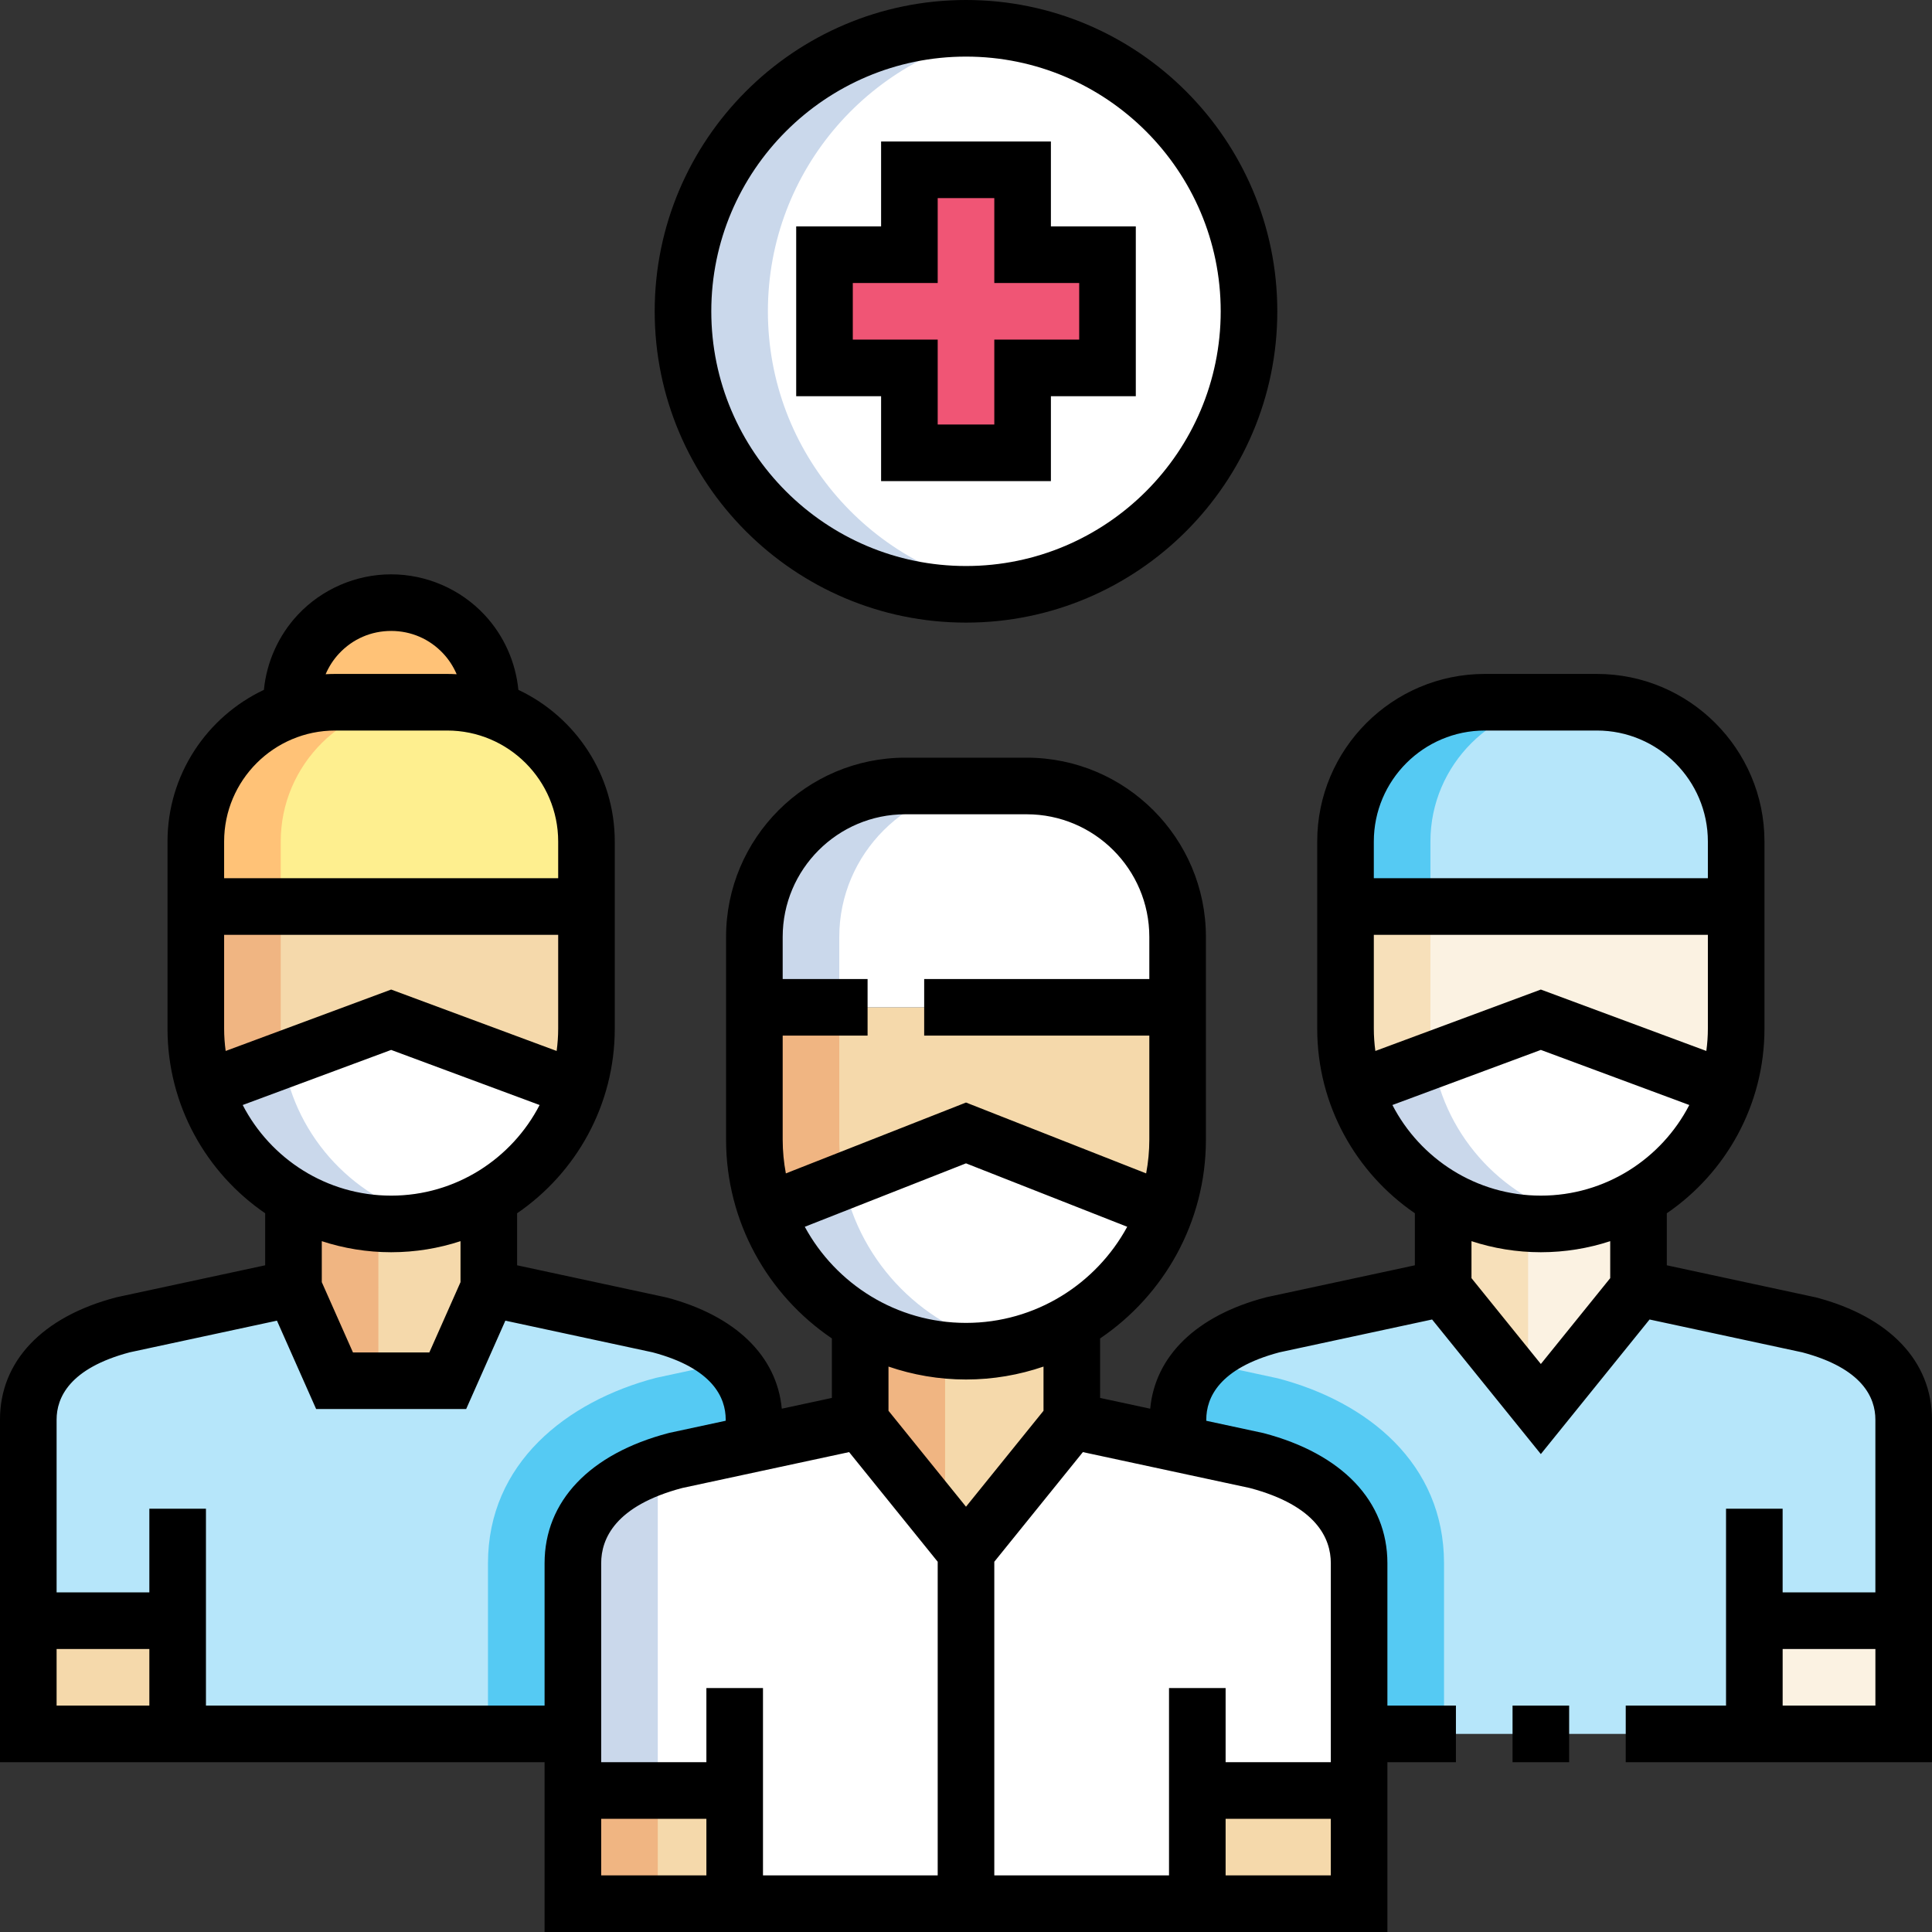 <svg id="Capa_1" enable-background="new 0 0 512 512" height="512" viewBox="0 0 512 512" width="512" xmlns="http://www.w3.org/2000/svg"><rect x="0" y="0" width="512" height="512" fill="#333333" stroke="none"/><g><g><g clip-rule="evenodd" fill-rule="evenodd"><path d="m51.895 223.017v17.225h103.528v-17.225c0-20.413-16.721-36.916-36.916-36.916h-29.695c-20.195 0-36.917 16.503-36.917 36.916z" fill="#feef8f"/><path d="m77.329 187.94c3.618-1.193 7.479-1.839 11.483-1.839h29.695c4.004 0 7.865.646 11.482 1.842 1.051-15.256-11.002-28.237-26.33-28.237-15.326 0-27.381 12.982-26.33 28.234z" fill="#ffc277"/><path d="m155.423 240.241h-103.528v32.352c0 5.549.885 10.9 2.52 15.922l49.244-18.274 49.243 18.274c1.636-5.021 2.52-10.373 2.52-15.922v-32.352z" fill="#f5d9ab"/><path d="m152.903 288.515-49.243-18.274-49.244 18.274c6.935 21.293 26.893 35.841 49.244 35.841 22.35 0 42.307-14.548 49.243-35.841z" fill="#fff"/><path d="m129.541 317.375c-7.625 4.436-16.471 6.981-25.882 6.981s-18.256-2.545-25.882-6.981v24.001l10.882 24.534h30l10.882-24.534z" fill="#f5d9ab"/><path d="m151.819 474.499h42.88v30h-42.88z" fill="#f5d9ab"/><path d="m317.3 474.499h42.88v30h-42.88z" fill="#f5d9ab"/><path d="m256 411.228-28.041-34.706-48.911 10.52c-14.484 3.803-27.229 12.253-27.229 27.229v60.229h42.88v30h122.601v-30h42.88v-60.23c0-14.975-12.745-23.425-27.229-27.229l-48.911-10.52z" fill="#fff"/><path d="m227.959 376.522 28.041 34.706 28.041-34.707v-26.003c-8.262 4.806-17.845 7.564-28.041 7.564s-19.779-2.757-28.041-7.564z" fill="#f5d9ab"/><path d="m256 358.082c23.556 0 44.707-14.915 52.752-37.089l-52.752-20.753-52.752 20.753c8.045 22.174 29.195 37.089 52.752 37.089z" fill="#fff"/><path d="m203.248 320.993 52.752-20.753 52.752 20.753c2.154-5.938 3.33-12.334 3.33-18.992v-35.051h-112.164v35.051c0 6.658 1.176 13.054 3.33 18.992z" fill="#f5d9ab"/><path d="m199.918 266.95h112.164v-18.662c0-21.997-17.998-39.995-39.996-39.995h-32.172c-21.998 0-39.996 17.998-39.996 39.995z" fill="#fff"/><path d="m464.921 429.501h39.578v30h-39.578z" fill="#fbf2e2"/><path d="m464.921 459.5v-30h39.579v-53.283c0-13.822-11.763-21.622-25.132-25.132l-45.145-9.71-25.882 32.034-25.882-32.034-45.145 9.71c-13.369 3.511-25.132 11.31-25.132 25.132v6.356l20.77 4.467c14.484 3.803 27.229 12.253 27.229 27.229v45.23z" fill="#b6e6fa"/><path d="m318.521 360.939c-3.908 3.957-6.339 8.995-6.339 15.279v6.356l20.77 4.467c14.484 3.803 27.229 12.253 27.229 27.229v45.23h22.5v-45.23c0-26.421-20.222-42.743-44.014-48.991z" fill="#55caf3"/><path d="m408.341 373.41 25.882-32.034v-24.001c-7.626 4.436-16.471 6.981-25.882 6.981s-18.256-2.545-25.882-6.981v24.001z" fill="#fbf2e2"/><path d="m408.341 324.356c22.351 0 42.309-14.548 49.244-35.841l-49.244-18.274-49.243 18.274c6.935 21.294 26.892 35.841 49.243 35.841z" fill="#fff"/><path d="m359.097 288.515 49.243-18.274 49.244 18.274c1.636-5.021 2.52-10.373 2.52-15.922v-32.352h-103.527v32.352c0 5.549.885 10.901 2.52 15.922z" fill="#fbf2e2"/><path d="m356.577 240.241h103.528v-17.225c0-20.303-16.612-36.916-36.916-36.916h-29.695c-20.304 0-36.917 16.613-36.917 36.916z" fill="#b6e6fa"/><path d="m256 157.5c41.421 0 75-33.579 75-75s-33.579-75-75-75-75 33.579-75 75 33.579 75 75 75zm-15-60h-22.5v-30h22.5v-22.5h30v22.5h22.5v30h-22.5v22.5h-30z" fill="#fff"/><path d="m271 120v-22.5h22.5v-30h-22.5v-22.5h-30v22.5h-22.5v30h22.5v22.5z" fill="#f05575"/><path d="m118.659 365.91h-30l-10.882-24.534-45.145 9.71c-13.368 3.51-25.132 11.31-25.132 25.132v53.283h39.578v30h104.741v-45.23c0-14.975 12.745-23.425 27.229-27.229l20.77-4.467v-6.356c0-13.822-11.764-21.622-25.132-25.132l-45.145-9.71z" fill="#b6e6fa"/><path d="m129.32 459.5h22.5v-45.23c0-14.975 12.745-23.425 27.229-27.229l20.77-4.467v-6.356c0-6.29-2.437-11.333-6.352-15.292l-19.643 4.225c-23.752 6.237-44.503 22.669-44.503 49.119v45.23z" fill="#55caf3"/><path d="m7.5 429.501h39.579v30h-39.579z" fill="#f5d9ab"/><path d="m267.25 156.66c-36.084-5.428-63.75-36.562-63.75-74.16s27.667-68.732 63.75-74.16c-45.234-6.806-86.25 28.094-86.25 74.16s41.016 80.966 86.25 74.16z" fill="#cad8eb"/><path d="m267.218 356.937c-22.003-4.53-39.287-22.03-43.701-43.917l-20.269 7.974c9.495 26.171 36.826 41.535 63.97 35.943z" fill="#cad8eb"/><path d="m203.248 320.993 20.269-7.974c-.72-3.569-1.099-7.253-1.099-11.018v-35.051h-22.5v35.051c0 6.658 1.176 13.054 3.33 18.992z" fill="#f0b582"/><path d="m199.918 266.95h22.5v-18.662c0-21.997 17.998-39.995 39.996-39.995h-22.5c-21.998 0-39.996 17.998-39.996 39.995z" fill="#cad8eb"/><path d="m227.959 376.522 22.5 27.848v-46.562c-8.124-.807-15.753-3.364-22.5-7.29z" fill="#f0b582"/><path d="m174.319 474.499h-22.5v30.001h42.88-20.38z" fill="#f0b582"/><path d="m174.319 388.477c-12.419 4.318-22.5 12.474-22.5 25.793v60.229h22.5z" fill="#cad8eb"/><path d="m51.895 223.017v17.225h22.5v-17.225c0-20.413 16.722-36.916 36.917-36.916h-22.5c-20.195 0-36.917 16.503-36.917 36.916z" fill="#ffc277"/><path d="m74.395 240.241h-22.5v32.352c0 5.549.885 10.9 2.52 15.922l20.648-7.663c-.438-2.693-.669-5.451-.669-8.259v-32.352z" fill="#f0b582"/><path d="m75.064 280.853-20.648 7.663c8.266 25.377 34.576 40.407 60.476 34.597-20.53-4.596-36.448-21.458-39.828-42.26z" fill="#cad8eb"/><path d="m356.577 223.017v17.225h22.5v-17.225c0-20.413 16.722-36.916 36.917-36.916h-22.5c-20.195 0-36.917 16.503-36.917 36.916z" fill="#55caf3"/><path d="m379.077 240.241h-22.5v32.352c0 5.549.885 10.9 2.52 15.922l20.648-7.663c-.438-2.693-.669-5.451-.669-8.259v-32.352z" fill="#f7e0ba"/><path d="m379.745 280.853-20.648 7.663c8.266 25.377 34.576 40.407 60.476 34.597-20.529-4.596-36.448-21.458-39.828-42.26z" fill="#cad8eb"/><path d="m100.277 324.246c-8.146-.532-15.795-2.97-22.5-6.871v24.001l10.882 24.534h11.618z" fill="#f0b582"/><path d="m404.959 324.246c-8.146-.532-15.795-2.97-22.5-6.871v24.001l22.5 27.849z" fill="#f7e0ba"/></g><g><path d="m333.348 425.483-14.665-3.154 3.154-14.664 14.665 3.154zm-29.33-6.308-14.665-3.154 3.154-14.664 14.665 3.154z" fill="#fff"/></g></g><g><path d="m400.841 452h15v15h-15z"/><path d="m481.272 343.832-39.55-8.515v-13.788c15.613-10.684 25.882-28.631 25.882-48.936v-49.577c0-24.491-19.925-44.417-44.416-44.417h-29.695c-24.491 0-44.416 19.925-44.416 44.417v49.577c0 20.305 10.269 38.252 25.882 48.936v13.788l-39.222 8.436-.328.079c-18.288 4.802-29.271 15.461-30.592 29.489l-13.276-2.858v-15.766c16.906-11.439 28.041-30.791 28.041-52.696v-53.713c0-26.189-21.307-47.495-47.496-47.495h-32.172c-26.189 0-47.496 21.306-47.496 47.495v53.713c0 21.904 11.135 41.257 28.041 52.696v15.766l-13.276 2.855c-1.322-14.026-12.304-24.685-30.592-29.487l-39.55-8.514v-13.788c15.613-10.684 25.882-28.631 25.882-48.936v-49.577c0-17.746-10.465-33.088-25.544-40.196-.728-7.369-3.85-14.393-8.952-19.859-6.381-6.836-15.409-10.756-24.768-10.756s-18.386 3.921-24.768 10.757c-5.102 5.466-8.224 12.49-8.952 19.858-15.079 7.109-25.544 22.45-25.544 40.196v49.577c0 20.305 10.269 38.252 25.882 48.936v13.788l-39.222 8.436-.328.079c-19.527 5.128-30.727 16.932-30.727 32.386v90.782h144.319v45h223.361v-45h18.16v-15h-18.16v-37.73c0-16.437-11.964-29.005-32.823-34.482l-15.176-3.267v-.303c0-5.796 3.368-13.586 19.379-17.836l40.464-8.703 28.816 35.666 28.816-35.666 40.464 8.703c16.011 4.25 19.379 12.04 19.379 17.836v45.783h-24.579v-22.174h-15v52.173h-26.58v15h81.16v-90.782c0-15.454-11.2-27.258-30.728-32.386zm-267.997-18.724 42.725-16.808 42.725 16.808c-8.232 15.159-24.296 25.474-42.725 25.474s-34.494-10.315-42.725-25.474zm26.639-109.315h32.172c17.918 0 32.496 14.577 32.496 32.495v11.162h-59.665v15h59.665v27.551c0 3.062-.298 6.054-.842 8.96l-47.74-18.78-47.74 18.781c-.544-2.906-.842-5.898-.842-8.96v-27.552h22.5v-15h-22.5v-11.162c0-17.918 14.578-32.495 32.496-32.495zm16.086 149.789c7.188 0 14.092-1.216 20.541-3.424v11.713l-20.541 25.423-20.541-25.424v-11.713c6.449 2.209 13.353 3.425 20.541 3.425zm-30.975 19.242 23.475 29.055v83.121h-46.301v-49.652h-15v19.651h-27.88v-52.729c0-6.501 3.73-15.228 21.476-19.933zm-160.707-91.984 39.341-14.599 39.342 14.6c-7.363 14.247-22.228 24.016-39.342 24.016-17.113-.001-31.978-9.769-39.341-24.017zm-4.922-20.246v-24.852h88.528v24.852c0 2.009-.147 3.984-.408 5.923l-43.856-16.275-43.856 16.275c-.261-1.94-.408-3.914-.408-5.923zm30.461-99.396c3.607-3.864 8.509-5.992 13.802-5.992 5.294 0 10.196 2.128 13.803 5.992 1.528 1.637 2.708 3.492 3.56 5.479-.833-.047-1.67-.076-2.515-.076h-29.695c-.844 0-1.682.029-2.515.076.852-1.987 2.032-3.842 3.56-5.479zm-1.045 20.402h29.695c16.22 0 29.417 13.196 29.417 29.417v9.725h-88.528v-9.725c0-16.22 13.196-29.417 29.416-29.417zm14.847 138.256c6.416 0 12.591-1.038 18.382-2.933v10.863l-8.26 18.624h-20.243l-8.26-18.624v-10.863c5.79 1.895 11.965 2.933 18.381 2.933zm-88.659 105.145h24.579v15h-24.579zm39.579 14.999v-52.174h-15v22.174h-24.579v-45.783c0-5.796 3.366-13.587 19.379-17.836l39.015-8.391 10.387 23.42h39.756l10.388-23.42 39.014 8.391c16.013 4.25 19.379 12.04 19.379 17.836v.297l-14.847 3.193-.328.079c-20.86 5.478-32.824 18.046-32.824 34.482v37.732zm104.74 29.999h27.88v15h-27.88zm165.482 15.001v-15h27.88v15zm27.88-82.73v52.729h-27.88v-19.651h-15v49.652h-46.301v-83.12l23.475-29.055 44.231 9.513c17.742 4.705 21.475 13.431 21.475 19.932zm16.319-121.43 39.341-14.599 39.341 14.599c-7.363 14.248-22.228 24.016-39.341 24.016s-31.978-9.768-39.341-24.016zm-4.923-20.246v-24.852h88.527v24.852c0 2.009-.147 3.984-.408 5.923l-43.856-16.275-43.856 16.275c-.26-1.94-.407-3.914-.407-5.923zm29.416-78.994h29.695c16.22 0 29.416 13.196 29.416 29.417v9.725h-88.527v-9.725c0-16.22 13.196-29.417 29.416-29.417zm-3.534 145.124v-9.801c5.791 1.895 11.966 2.933 18.382 2.933s12.591-1.038 18.382-2.933v9.801l-18.382 22.752zm82.462 113.276v-15h24.579v15z"/><path d="m233.5 127.5h45v-22.5h22.5v-45h-22.5v-22.5h-45v22.5h-22.5v45h22.5zm-7.5-37.5v-15h22.5v-22.5h15v22.5h22.5v15h-22.5v22.5h-15v-22.5z"/><path d="m256 165c45.49 0 82.5-37.009 82.5-82.5s-37.01-82.5-82.5-82.5c-45.491 0-82.5 37.009-82.5 82.5s37.009 82.5 82.5 82.5zm0-150c37.22 0 67.5 30.28 67.5 67.5s-30.28 67.5-67.5 67.5-67.5-30.28-67.5-67.5 30.28-67.5 67.5-67.5z"/></g></g></svg>